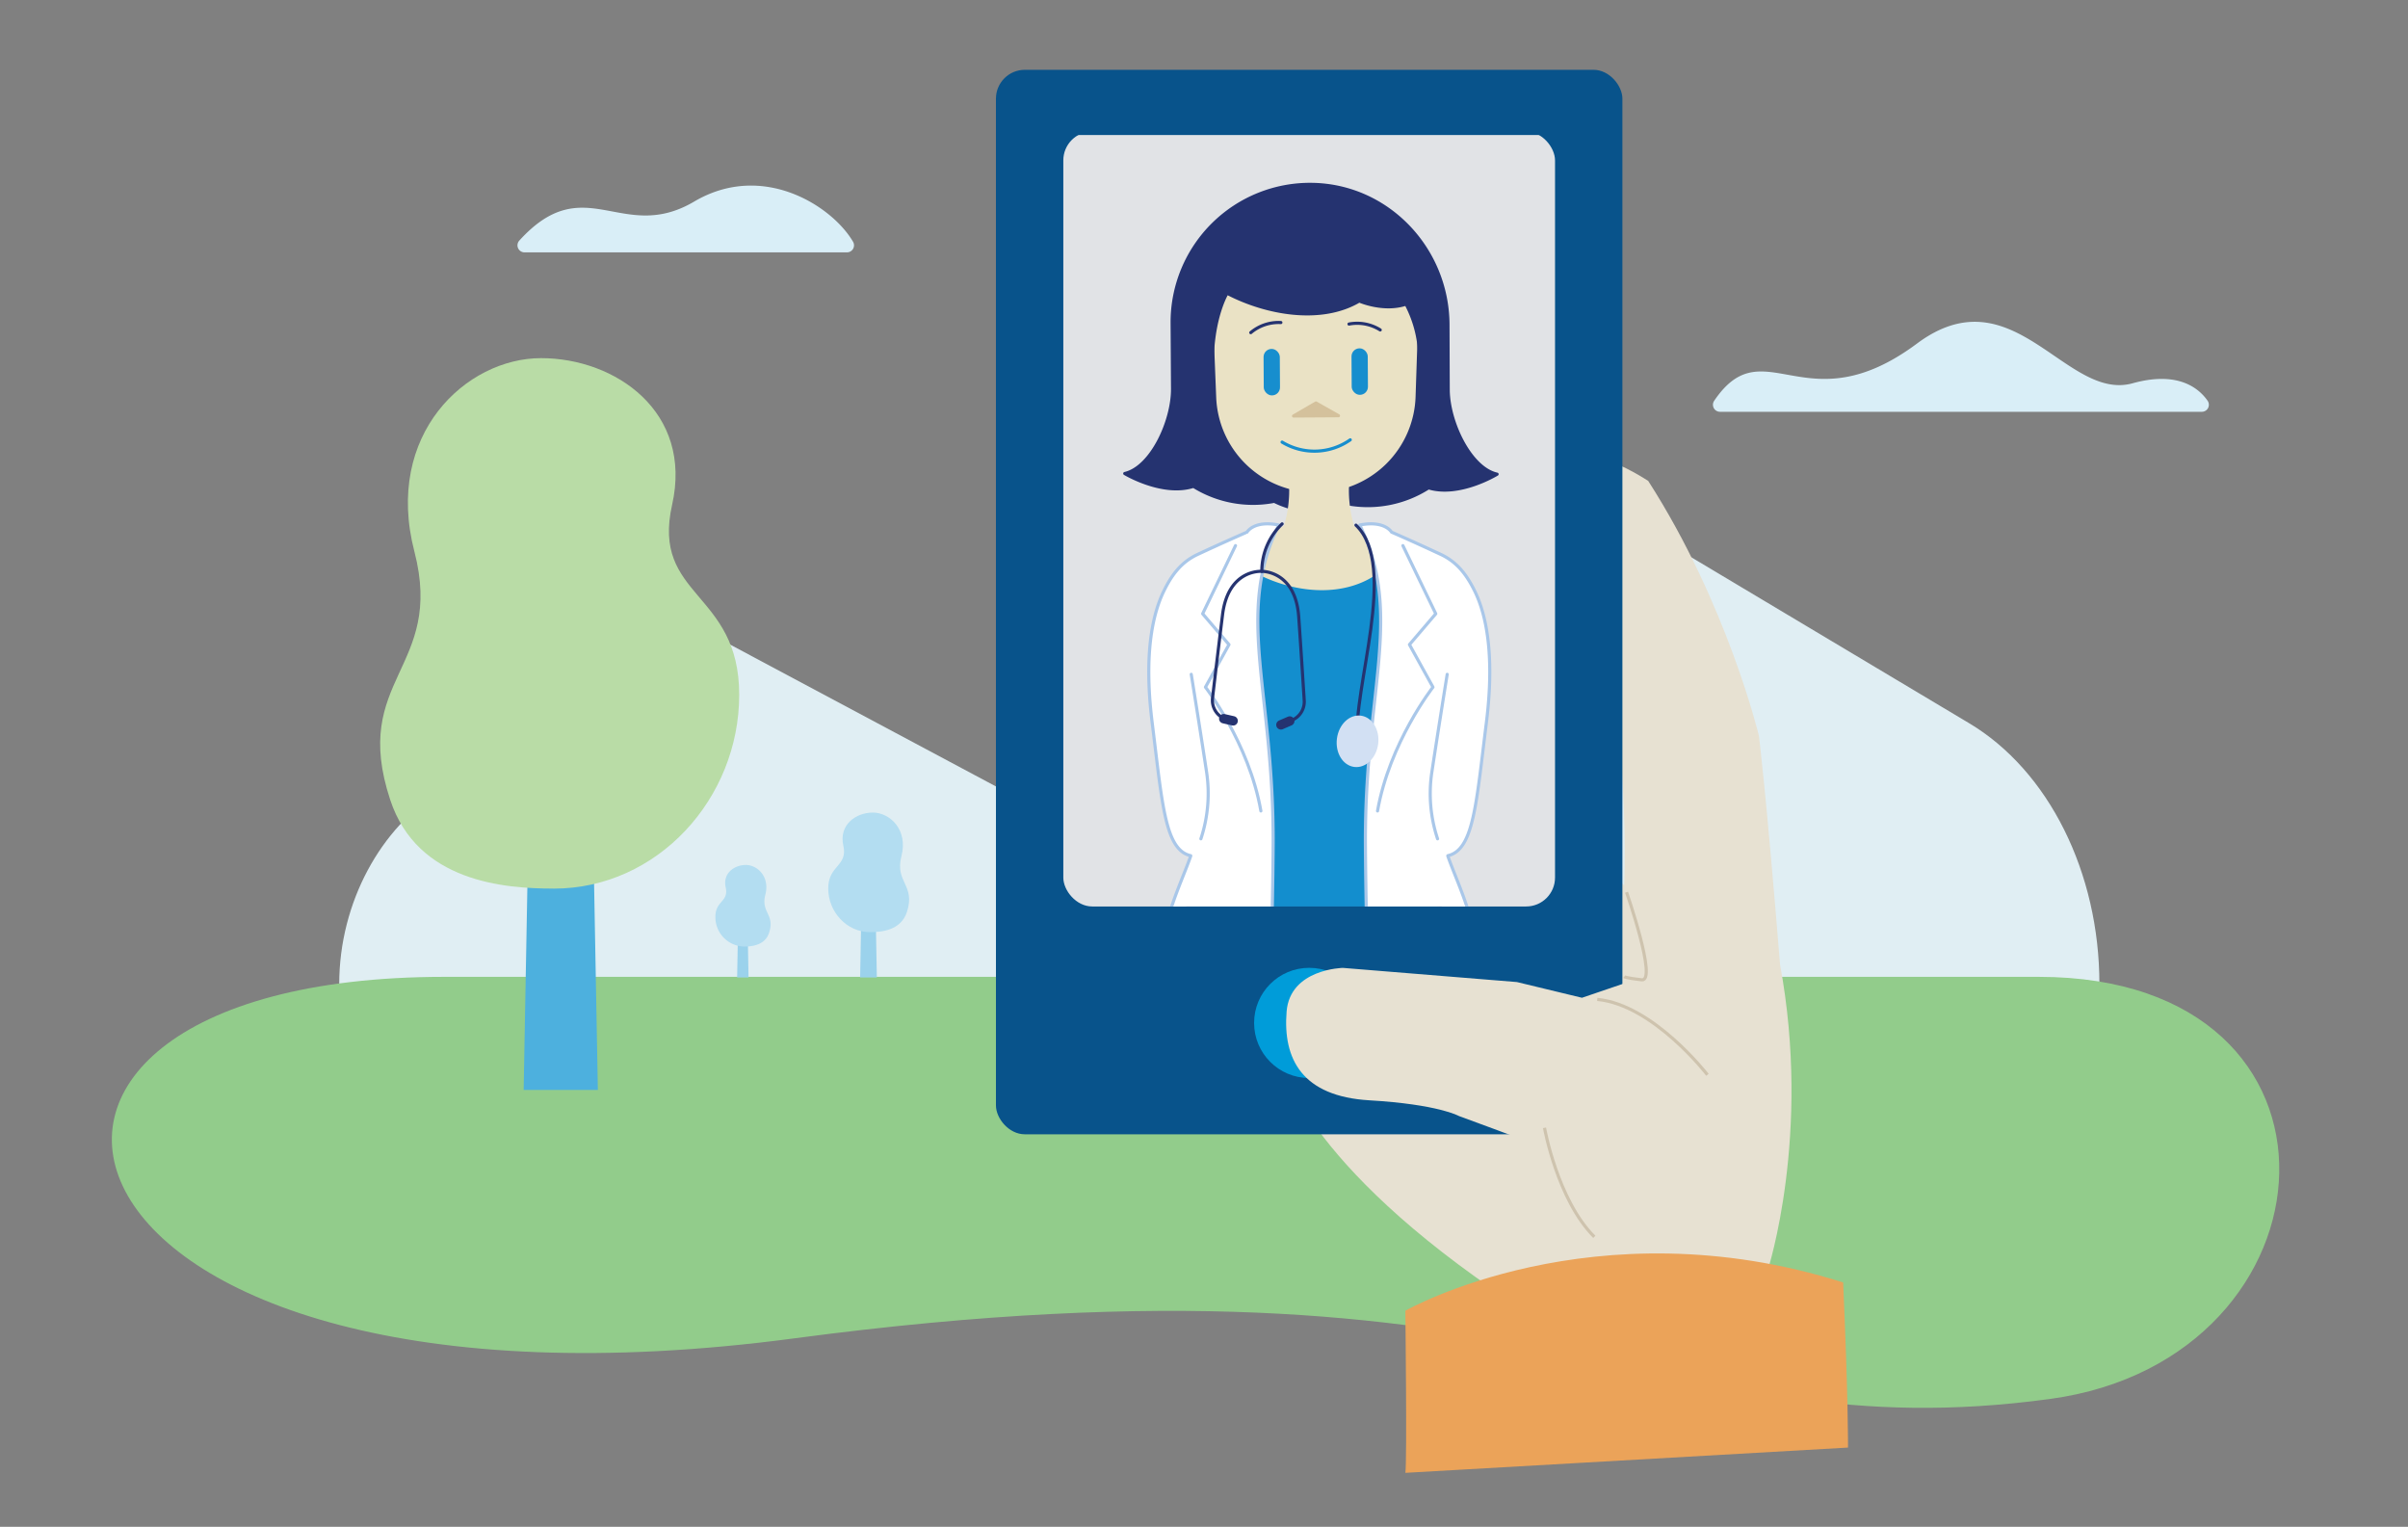 <svg xmlns="http://www.w3.org/2000/svg" xmlns:xlink="http://www.w3.org/1999/xlink" viewBox="0 0 766.66 486"><rect x="0" y="0" width="766.66" height="486" fill="#808080" stroke="none"/><defs><style>.cls-1,.cls-14,.cls-18,.cls-21,.cls-22,.cls-25,.cls-27{fill:none;}.cls-2{fill:#e0eef3;}.cls-3{fill:#92cc8b;}.cls-4{fill:#4db0de;}.cls-5{fill:#b9dca6;}.cls-6{fill:#d9eef7;}.cls-7{fill:#9bd2ec;}.cls-8{fill:#b3ddf1;}.cls-9{fill:#e7e1d2;}.cls-10{fill:#08538b;}.cls-11{fill:#e1e3e6;}.cls-12{fill:#009cd9;}.cls-13{fill:#eba359;}.cls-14{stroke:#cec3ae;stroke-miterlimit:10;}.cls-15{clip-path:url(#clip-path);}.cls-16{fill:#eae2c5;stroke:#eae2c5;}.cls-16,.cls-17,.cls-18,.cls-20,.cls-21,.cls-22,.cls-23,.cls-24,.cls-25,.cls-26,.cls-27{stroke-linecap:round;stroke-linejoin:round;}.cls-17{fill:#253370;}.cls-17,.cls-22,.cls-27{stroke:#253370;}.cls-18,.cls-23{stroke:#138ece;}.cls-19{fill:#178ece;}.cls-20{fill:#d4c19c;stroke:#d4c19c;}.cls-21{stroke:#178ece;}.cls-23{fill:#138ece;}.cls-24{fill:#fff;}.cls-24,.cls-25{stroke:#a9c7e9;}.cls-26{fill:#d2e0f3;stroke:#d2e0f3;}.cls-27{stroke-width:3px;}</style><clipPath id="clip-path"><rect class="cls-1" x="338.54" y="41.86" width="156.55" height="246.68" rx="9.19" ry="9.19"/></clipPath></defs><title>Illustration-Aleris_videolege</title><g id="Man"><path class="cls-2" d="M140.13,252,224.62,201l118.09,63,182.07-94.79,102.16,61c25.3,15.1,41.47,47.48,41.47,83.07H108c0-26.22,13.5-50.09,32.1-61.31"/><path class="cls-3" d="M649.09,310.94c105.8,0,97.18,121.62,3.64,134.36C525.65,462.61,495.89,393.71,253,426,8.27,458.56-31.17,310.94,141.5,310.94Z"/><polygon class="cls-4" points="166.72 346.94 190.35 346.94 188.66 254.9 168.41 254.9 166.72 346.94"/><path class="cls-5" d="M176.27,282.86c33.06,0,59.08-28.65,59.08-61.72s-28-30.92-21.36-60.47S196,114,172.24,114s-50,24.23-40.31,61.55-20.47,40.44-7.68,79.09c8.63,26.12,36.41,28.21,52,28.21"/><path class="cls-6" d="M269.66,80.33H167a2.24,2.24,0,0,1-1.67-3.74C186.2,53.6,198,77.72,221,64.17c21.84-12.9,44,1.45,50.6,12.8a2.24,2.24,0,0,1-1.94,3.36"/><polygon class="cls-7" points="279.17 311.15 273.85 311.15 274.23 290.4 278.79 290.4 279.17 311.15"/><path class="cls-8" d="M277,296.71c-7.45,0-13.31-6.46-13.31-13.91s6.3-7,4.81-13.63,4-10.52,9.41-10.52,11.27,5.46,9.09,13.87,4.61,9.12,1.73,17.83c-1.95,5.88-8.21,6.36-11.73,6.36"/><polygon class="cls-7" points="238.32 311.15 234.69 311.15 234.95 297 238.06 297 238.32 311.15"/><path class="cls-8" d="M236.85,301.3a9.35,9.35,0,0,1-9.08-9.5c0-5.08,4.3-4.75,3.28-9.3s2.76-7.17,6.42-7.17,7.69,3.72,6.2,9.46,3.15,6.22,1.18,12.17c-1.33,4-5.6,4.34-8,4.34"/><path class="cls-6" d="M701.05,131.08H547.61a2.24,2.24,0,0,1-1.85-3.5c15.94-23.55,29,8.24,64.57-18.22C641,86.55,657.71,127.92,679,122c14.41-4,21.07,1.55,23.87,5.58a2.24,2.24,0,0,1-1.85,3.5"/><path class="cls-9" d="M566.73,307c-4.48-55.42-6.72-72.77-6.72-72.77s-10.07-42-35.26-81.16c-26.31-16.8-34.15-2.8-34.15-2.8l13.64,41.42c10.89,14.41,13.83,62.28,12.87,90.12-26.59-25.81-37-79.12-46.85-98.26L404.4,291.28l2.8,44.59s5,31,68.29,74.64l57.1,21.83,30.22-28S576.81,361.25,566.73,307Z"/><rect class="cls-10" x="317.09" y="22.22" width="199.45" height="338.84" rx="9.19" ry="9.19"/><rect class="cls-11" x="338.54" y="41.86" width="156.55" height="246.68" rx="9.19" ry="9.19"/><circle class="cls-12" cx="416.82" cy="325.61" r="17.54"/><path class="cls-9" d="M531.67,308.07l-28,9.53-20.71-5-55.42-4.51s-16.8.29-17.91,13.88c-1.24,15.2,5,27,26.31,28.27,22.07,1.29,28.55,5,28.55,5s21.83,8,24.07,9,48.13-3.35,49.81-4.18S531.67,308.07,531.67,308.07Z"/><path class="cls-13" d="M447.44,468.82c.56-3.42,0-51.6,0-51.6s59.89-34.14,139.38-9c1.65,36.53,1.55,52.56,1.55,52.56Z"/><path class="cls-14" d="M543.61,342.12s-17.17-22.3-35.08-24"/><path class="cls-14" d="M517.86,284s9.88,28.45,4.85,27.89-5.58-1-5.58-1"/><path class="cls-14" d="M491.74,359s4.1,22.95,15.86,34.7"/><polygon class="cls-10" points="340.87 30.36 340.87 42.98 493.01 42.98 493.82 42.98 493.82 30.36 340.87 30.36"/><g class="cls-15"><path class="cls-16" d="M423.31,502.42s3.21-8.91,3.21-32.09,13.73,2.49,13.73,2.49-3.92,25.5,7.31,31.21c11.52,5.84-17.29,7-17.29,7"/><path class="cls-16" d="M414,502.42s-3.21-8.91-3.21-32.09-13.72,2.49-13.72,2.49,3.92,25.5-7.32,31.21c-11.51,5.84,17.3,7,17.3,7"/><path class="cls-17" d="M418.38,331.63c0,43.36,5.83,38.31,3.33,72.19s2.14,49.21,1.78,83.42h18.19c3.82-21.27,7.84-60.24,8.91-78.79.72-12.45,4-19.88,6-28.11a175.83,175.83,0,0,0,3.44-17.48c2.09-14.43,5.15-38.46,3.52-54.62a77,77,0,0,0-7.72-25.72H380.91a77,77,0,0,0-7.72,25.72c-1.63,16.16,1.43,40.19,3.52,54.62a175.83,175.83,0,0,0,3.44,17.48c2.06,8.23,5.3,15.66,6,28.11,1.07,18.55,5.09,57.52,8.91,78.79h18.19c-.36-34.21,4.28-49.54,1.78-83.42S418.38,375,418.38,331.63Z"/><path class="cls-18" d="M396,320.18s10.4,2.39,22.41,11.45c0,0,3.8-2.88,12.19-5"/><line class="cls-18" x1="424.6" y1="328.5" x2="424.6" y2="291.84"/><line class="cls-18" x1="414.58" y1="290.65" x2="413.91" y2="328.5"/><path class="cls-17" d="M429.13,160.37a35.89,35.89,0,0,0,25.69-5.09c9.88,3,21.82-4.34,21.82-4.34-8.47-1.87-15.49-16.52-15.56-26.85L461,103.23c-.15-23.92-19-44-42.95-44.53a43.9,43.9,0,0,0-44.86,44.16l.13,20.87c.07,10.32-6.77,25.06-15.22,27,0,0,12,7.23,21.88,4.07a35.88,35.88,0,0,0,25.74,4.77S417.76,166.14,429.13,160.37Z"/><path class="cls-16" d="M419.45,156.24h-.61a31,31,0,0,1-31.13-29.86L386,83.56l65.52,2.8L450.2,126A31,31,0,0,1,419.45,156.24Z"/><rect class="cls-19" x="402.32" y="111.07" width="5.17" height="14.8" rx="2.56" ry="2.56" transform="translate(-0.73 2.54) rotate(-0.36)"/><rect class="cls-19" x="430.32" y="110.89" width="5.17" height="14.8" rx="2.56" ry="2.56" transform="translate(-0.73 2.71) rotate(-0.36)"/><polygon class="cls-20" points="426.15 132.33 418.97 128.27 411.84 132.42 426.15 132.33"/><path class="cls-21" d="M429.89,140a19.83,19.83,0,0,1-21.69.73"/><path class="cls-22" d="M429.5,103.15a13.78,13.78,0,0,1,9.93,1.87"/><path class="cls-22" d="M407.8,102.67a13.76,13.76,0,0,0-9.58,3.21"/><path class="cls-17" d="M384.64,78.52l-3.71,17.7s5.1,35.71,5,20.31,4.74-23.21,4.74-23.21c12.53,6.55,30,9.63,42.09,2.48,0,0,7.67,3.39,14.91,1A37.11,37.11,0,0,1,452,115.32c-.37,10.66,4.88-5.53,4.88-5.53l-4-26.65Z"/><path class="cls-16" d="M410.74,152a39.35,39.35,0,0,1-1.59,15.89l-21.29,7.34,2.2,1.17c22.82,21.94,50.82,12.84,59.2-3.2l-18.5-5.31A39.44,39.44,0,0,1,429.18,152"/><path class="cls-23" d="M377,181c-2.5,4.44,6.36-4.64,12.43-6.18,10,12.67,43.45,23.25,57.95-1.15,8.21,2.41,12.36,5.9,12.36,5.9.31,17-.45,42.78-4.66,61.14a71.59,71.59,0,0,0,4,44.19l.82,1.91s-35.21,19.85-83,.23l.12-.24a71.51,71.51,0,0,0,5-48.24C377.54,220.42,376.71,197.37,377,181Z"/><line class="cls-18" x1="418.38" y1="352.82" x2="418.38" y2="331.63"/><line class="cls-22" x1="378.32" y1="301.11" x2="391.58" y2="290.65"/><line class="cls-22" x1="457.8" y1="301.11" x2="444.54" y2="290.65"/><path class="cls-24" d="M381.34,176.46c-5.36,2.5-8.41,6.69-10.95,12-4.48,9.44-5.83,23.5-3.54,41.76,3.21,25.57,4,40.31,12.25,42.16v.1c-4.28,12.26-12.85,26.52-10.11,56,4.64,49.85,8.21,60.7,8.21,60.7a113.21,113.21,0,0,0,24.14,2.49s3.67-72.75,4-122.32-12.25-73.46,1.78-102.23c-7.93-1.57-10.1,2.26-10.1,2.26S390.05,172.4,381.34,176.46Z"/><path class="cls-25" d="M393.36,173.68,382.9,195.37l8.38,9.81-7.49,13.55s13.85,17.66,17.65,39.41"/><path class="cls-25" d="M379.27,214.65c1.39,8.61,3.1,19.41,4.85,30.88A45.84,45.84,0,0,1,382.34,267"/><path class="cls-24" d="M458.68,176.46c5.36,2.5,8.42,6.69,11,12,4.48,9.44,5.83,23.5,3.53,41.76-3.21,25.57-4,40.31-12.25,42.16v.1c4.29,12.26,12.85,26.52,10.11,56-4.63,49.85-8.2,60.7-8.2,60.7a113.32,113.32,0,0,1-24.15,2.49s-3.67-72.75-4-122.32,12.24-73.46-1.79-102.23c7.94-1.57,10.11,2.26,10.11,2.26S450,172.4,458.68,176.46Z"/><path class="cls-25" d="M446.66,173.68l10.46,21.69-8.38,9.81,7.49,13.55s-13.84,17.66-17.65,39.41"/><path class="cls-25" d="M460.76,214.65c-1.39,8.61-3.11,19.41-4.85,30.88A45.71,45.71,0,0,0,457.69,267"/><path class="cls-22" d="M431.71,167.16c13.63,13-1.2,52.22.49,68.79"/><ellipse class="cls-26" cx="432.2" cy="235.95" rx="7.73" ry="6.12" transform="translate(143.26 634.68) rotate(-82.7)"/><path class="cls-22" d="M408.2,166.76a20.89,20.89,0,0,0-6.46,15.11s10.72-.28,11.75,14.48c.69,9.93,1.37,20.66,1.75,26.63a6.36,6.36,0,0,1-4.12,6.35l-2,.74"/><path class="cls-22" d="M401.74,181.87s-10.69-.86-12.51,13.83c-1.22,9.87-2.49,20.55-3.18,26.5a6.34,6.34,0,0,0,3.77,6.56"/><line class="cls-27" x1="410.63" y1="229.51" x2="407.82" y2="230.73"/><line class="cls-27" x1="389.62" y1="228.77" x2="392.6" y2="229.45"/></g></g></svg>